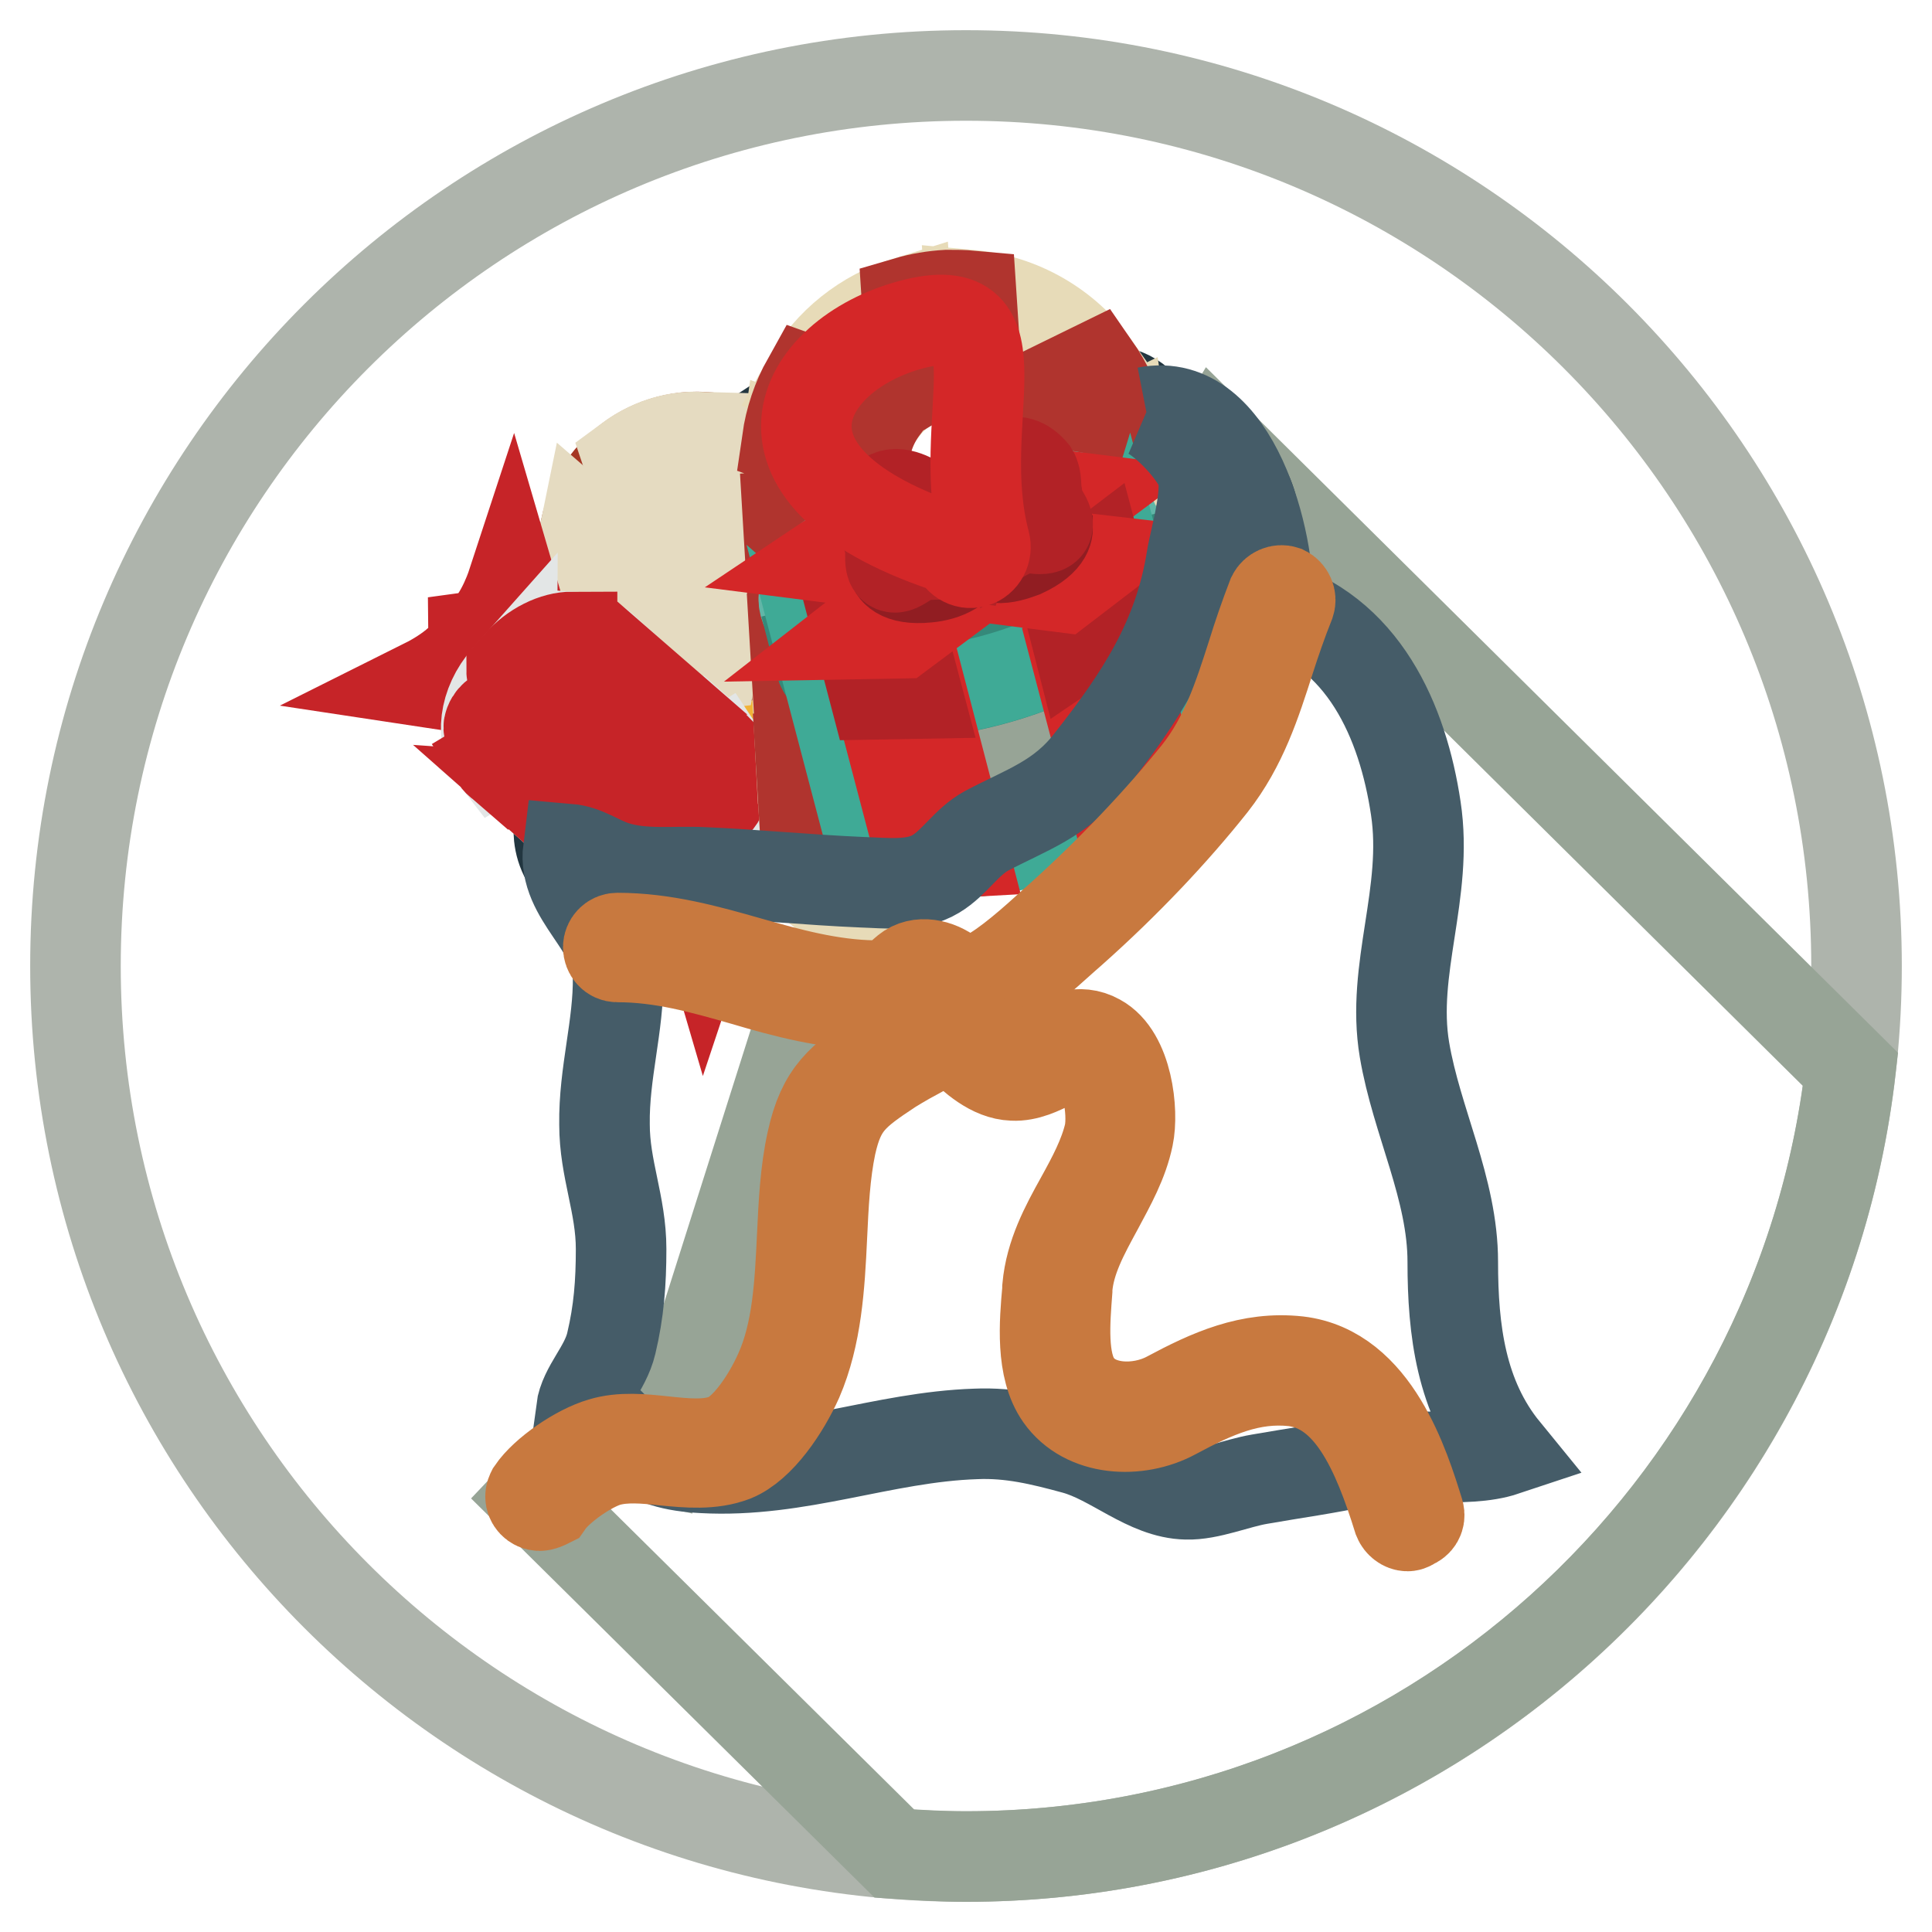 <?xml version="1.0" encoding="utf-8"?>
<!-- Svg Vector Icons : http://www.onlinewebfonts.com/icon -->
<!DOCTYPE svg PUBLIC "-//W3C//DTD SVG 1.1//EN" "http://www.w3.org/Graphics/SVG/1.1/DTD/svg11.dtd">
<svg version="1.1" xmlns="http://www.w3.org/2000/svg" xmlns:xlink="http://www.w3.org/1999/xlink" x="0px" y="0px" viewBox="0 0 256 256" enable-background="new 0 0 256 256" xml:space="preserve">
<g> <path stroke-width="12" fill-opacity="0" stroke="#aeb4ac"  d="M10,128c0,65.2,52.8,118,118,118c65.2,0,118-52.8,118-118c0-65.2-52.8-118-118-118C62.8,10,10,62.8,10,128z "/> <path stroke-width="12" fill-opacity="0" stroke="#97a496"  d="M161,58.3l-2.1,3.5l-52.9,73.9l-18.3,57.7c-8.2-2-13.7,1.6-16.9,5l47.7,47.2c3.1,0.2,6.3,0.4,9.5,0.4 c60.5,0,110.4-45.6,117.2-104.3L161,58.3z"/> <path stroke-width="12" fill-opacity="0" stroke="#223640"  d="M151.9,54.6c-3.1-5.3-12.1-1.8-17.1-3.5c-5.1-1.8-13.6-2.3-19-1.4c-6.7,1-12.2,6.4-18,9.4 c-5.9,3-7.6,5.7-11.6,10.8c-4.4,5.6-7.3,9.1-8.8,16.2c-1.2,5.6-2.8,10.4-2.8,16.3c0,5.2-2,8.9,1.5,12.9c5.2,6,12.6,7.7,19.8,10.8 c6.5,2.8,12.8,6.6,19.8,7.6c15.3,2.1,21.9-6.9,31.3-16.8c7.1-7.4,8.5-16.9,13.7-25.3c3.4-5.4,10.6-26.5,0.5-29.9"/> <path stroke-width="12" fill-opacity="0" stroke="#f1b238"  d="M108,104.7c0.7,1.1,2.1,1.5,3.3,0.9l0.2-0.1c1.1-0.7,1.5-2.1,0.9-3.3l-11.4-19.5c-0.7-1.1-2.1-1.5-3.3-0.9 l-0.2,0.1c-1.1,0.7-1.5,2.1-0.9,3.3L108,104.7z"/> <path stroke-width="12" fill-opacity="0" stroke="#f1b238"  d="M108,104.7c0.7,1.1,2.1,1.5,3.3,0.9l0.2-0.1c1.1-0.7,1.5-2.1,0.9-3.3l-11.4-19.5c-0.7-1.1-2.1-1.5-3.3-0.9 l-0.2,0.1c-1.1,0.7-1.5,2.1-0.9,3.3L108,104.7z"/> <path stroke-width="12" fill-opacity="0" stroke="#a53724"  d="M77.3,73c0,8.3,6.8,15.1,15.1,15.1s15.1-6.8,15.1-15.1l0,0c0-8.3-6.8-15.1-15.1-15.1S77.3,64.7,77.3,73 L77.3,73z"/> <path stroke-width="12" fill-opacity="0" stroke="#e5dbc1"  d="M88.4,80.2c-0.1-7.5,4.1-7.1,4.1-7.1c-3.1,2.6,1.5,6.7,2.1,9.7c0.3,1.6,0.1,3.6-0.2,5.2 c-3.4,0.4-6.8-0.2-9.7-2C86.3,85,88.4,83.1,88.4,80.2z"/> <path stroke-width="12" fill-opacity="0" stroke="#e5dbc1"  d="M84.4,71.6c6.9-2.6,8.1,1.5,8.1,1.5c-3.6-2.1-5.6,3.7-8.2,5.2c-1.5,0.9-3.7,1.4-5.3,1.6 c-1.6-3.1-2.1-6.6-1.4-10C79.1,71.2,81.7,72.6,84.4,71.6z"/> <path stroke-width="12" fill-opacity="0" stroke="#e5dbc1"  d="M92.4,64.8c3.9,6.5,0.1,8.3,0.1,8.3c1.3-3.9-4.7-5-6.7-7.4c-1.1-1.3-2-3.3-2.5-4.8c2.7-2,5.9-3.1,9.3-3 C91.7,59.6,90.9,62.3,92.4,64.8z"/> <path stroke-width="12" fill-opacity="0" stroke="#e5dbc1"  d="M100.3,70.7c-4.9,5.5-7.8,2.4-7.8,2.4c4.1,0.2,3.2-5.9,4.8-8.5c0.9-1.4,2.6-2.9,3.8-3.9 c2.8,2,4.8,4.9,5.7,8.2C105.1,68.6,102.2,68.5,100.3,70.7z"/> <path stroke-width="12" fill-opacity="0" stroke="#e5dbc1"  d="M98.9,78.5c-7.3-1.3-6.3-5.4-6.3-5.4c2.1,3.6,6.7-0.3,9.7-0.3c1.6,0,3.7,0.6,5.2,1.2 c-0.2,3.3-1.5,6.4-3.6,8.9C103,81.1,101.5,79,98.9,78.5L98.9,78.5z"/> <path stroke-width="12" fill-opacity="0" stroke="#c62428"  d="M90.1,110.9l3.4,11.6c0,0,2.1-6.3,5.1-6.8c0-3,6-6,6-6l-11.9-1.8l-2.4,0.5L90.1,110.9z M68.6,92.2 l-11.9-1.8c0,0,6-3,6-6c3-0.4,5.1-6.8,5.1-6.8l3.4,11.6L71,91.6L68.6,92.2z"/> <path stroke-width="12" fill-opacity="0" stroke="#e3e6e6"  d="M79.5,91.1l1.3,3.1c0.1,0.1,0.1,0.3,0.1,0.5c0,0.3,0,0.5-0.1,0.8c-0.2,0.5-0.5,0.8-0.9,1.1l-3.4,2.2 l1.3,3.1c0.1,0.1,0.1,0.3,0.1,0.5c0,0.3,0,0.5-0.1,0.8c-0.2,0.5-0.5,0.8-0.9,1.1l-3.4,2.2l0.6,1.3l4.8,4.2l1.1-0.7l-1.3-3.1 c-0.1-0.1-0.1-0.3-0.1-0.5c0-0.3,0-0.6,0.1-0.8c0.2-0.4,0.5-0.8,0.9-1.1l3.4-2.2l-1.3-3.1c-0.1-0.1-0.1-0.3-0.1-0.5 c0-0.3,0-0.5,0.1-0.8c0.2-0.5,0.5-0.8,0.9-1.1l3.4-2.2l-1.3-3.1c-0.1-0.1-0.1-0.3-0.1-0.4c0-0.3,0-0.6,0.1-0.8 c0.1-0.3,0.3-0.6,0.6-0.8l-2.2-1.9c-0.1,0-0.1,0.1-0.2,0.1L79.5,91.1z M95.4,104.1c0.1,0.1,0.1,0.3,0.1,0.4c0,0.3,0,0.6-0.1,0.8 c-0.2,0.5-0.5,0.8-0.9,1.1l-3.4,2.2l1.3,3.1c0.1,0.1,0.1,0.3,0.1,0.4l0.1-0.1l1.5-1.7c2.9-3.3,3.4-7.6,1.6-10.3l-1.6,1L95.4,104.1z  M64.9,97c-0.1-0.1-0.1-0.3-0.1-0.5c0-0.3,0-0.6,0.1-0.8c0.2-0.4,0.5-0.8,0.9-1.1l3.4-2.2L68,89.4c-0.1-0.1-0.1-0.3-0.1-0.4 l-0.8,0.9c-3,3.4-3.5,7.9-1.4,10.6l0.5-0.3L64.9,97z M89.8,95.7c0,0.3,0,0.6-0.1,0.8c-0.2,0.5-0.5,0.8-0.9,1.1l-3.4,2.2l1.3,3.1 c0.1,0.1,0.1,0.3,0.1,0.5c0,0.3,0,0.5-0.1,0.8c-0.2,0.5-0.5,0.8-0.9,1.1l-3.4,2.2l1.3,3.1c0.1,0.1,0.1,0.3,0.1,0.5 c0,0.3,0,0.5-0.1,0.8c-0.2,0.4-0.5,0.8-0.8,1.1l-0.1,0.1l-0.1,0l-1.4,0.9l0.4,0.3c0.8,0.7,1.9,1.2,3,1.3c0.2-0.4,0.5-0.8,0.9-1.1 l3.4-2.2l-1.3-3.1c-0.1-0.1-0.1-0.3-0.1-0.5c0-0.3,0-0.6,0.1-0.8c0.2-0.5,0.5-0.8,0.9-1.1l3.4-2.2l-1.3-3.1 c-0.1-0.1-0.1-0.3-0.1-0.4c0-0.3,0-0.5,0.1-0.8c0.2-0.4,0.5-0.8,0.9-1.1l2.1-1.3l-4.4-3.9l0.6,1.3C89.7,95.4,89.7,95.6,89.8,95.7z  M76,85.5c-0.2,0.5-0.5,0.8-0.9,1.1l-3.4,2.2l1.3,3.1C73,92,73,92.2,73,92.3c0,0.3,0,0.6-0.1,0.8c-0.2,0.5-0.5,0.8-0.9,1.1 l-3.4,2.2l1.3,3.1c0.1,0.1,0.1,0.3,0.1,0.5c0,0.3,0,0.5-0.1,0.8c-0.2,0.4-0.5,0.8-0.8,1.1l-0.1,0.1l-0.1,0l-0.8,0.5l2.5,2.2 c0,0,0.1-0.1,0.2-0.1l3.4-2.2l-1.3-3.1c-0.1-0.1-0.1-0.3-0.1-0.4c0-0.3,0-0.6,0.1-0.8c0.2-0.5,0.5-0.8,0.9-1.1l3.4-2.2l-1.3-3.1 c-0.1-0.1-0.1-0.3-0.1-0.5c0-0.3,0-0.5,0.1-0.8c0.2-0.5,0.5-0.8,0.9-1.1l4-2.6l-1-0.9c-1-0.9-2.3-1.3-3.8-1.4c0,0.1,0,0.1,0,0.2 C76.1,85,76.1,85.2,76,85.5L76,85.5z"/> <path stroke-width="12" fill-opacity="0" stroke="#c62428"  d="M90.5,100.3c-0.1,0.3-0.2,0.5-0.1,0.8c0,0.2,0,0.3,0.1,0.5l1.3,3.1l-3.4,2.2c-0.4,0.3-0.7,0.6-0.9,1.1 c-0.1,0.3-0.2,0.5-0.1,0.8c0,0.2,0,0.3,0.1,0.5l1.3,3.1l-3.4,2.2c-0.4,0.3-0.7,0.6-0.9,1.1c2.7,0.4,5.8-0.9,8.1-3.4 c0-0.1,0-0.3-0.1-0.4l-1.3-3.1l3.4-2.2c0.4-0.3,0.7-0.7,0.9-1.1c0.1-0.3,0.2-0.5,0.1-0.8c0-0.2,0-0.3-0.1-0.4l-1.3-3.1l1.6-1 c-0.3-0.4-0.6-0.7-0.9-1l-1.3-1.1l-2.1,1.3C91,99.4,90.7,99.8,90.5,100.3z M84.7,91.5c-0.1,0.3-0.2,0.5-0.1,0.8 c0,0.2,0,0.3,0.1,0.4l1.3,3.1l-3.4,2.2c-0.4,0.3-0.7,0.6-0.9,1.1c-0.1,0.3-0.2,0.6-0.1,0.8c0,0.2,0,0.3,0.1,0.5l1.3,3.1l-3.4,2.2 c-0.4,0.3-0.7,0.6-0.9,1.1c-0.1,0.3-0.2,0.6-0.1,0.8c0,0.2,0,0.3,0.1,0.5l1.3,3.1l-1.1,0.7l2.3,2l1.4-0.9l0.1,0l0.1-0.1 c0.4-0.3,0.7-0.6,0.8-1.1c0.1-0.3,0.2-0.6,0.1-0.8c0-0.2,0-0.3-0.1-0.5l-1.3-3.1l3.4-2.2c0.4-0.3,0.7-0.7,0.9-1.1 c0.1-0.3,0.2-0.5,0.1-0.8c0-0.2,0-0.3-0.1-0.5l-1.3-3.1l3.4-2.2c0.4-0.3,0.7-0.6,0.9-1.1c0.1-0.3,0.2-0.5,0.1-0.8 c0-0.2,0-0.3-0.1-0.4L89.1,94l-3.8-3.3C85.1,90.9,84.9,91.2,84.7,91.5z M75.9,90.4c-0.1,0.3-0.2,0.5-0.1,0.8c0,0.2,0,0.3,0.1,0.5 l1.3,3.1l-3.4,2.2c-0.4,0.3-0.7,0.6-0.9,1.1c-0.1,0.3-0.2,0.5-0.1,0.8c0,0.2,0,0.3,0.1,0.4l1.3,3.1l-3.4,2.2 c-0.1,0-0.1,0.1-0.2,0.1l3.4,3l-0.6-1.3l3.4-2.2c0.4-0.3,0.7-0.7,0.9-1.1c0.1-0.3,0.2-0.6,0.1-0.8c0-0.2,0-0.3-0.1-0.5l-1.3-3.1 l3.4-2.2c0.4-0.3,0.7-0.7,0.9-1.1c0.1-0.3,0.2-0.5,0.1-0.8c0-0.2,0-0.3-0.1-0.5l-1.3-3.1l3.4-2.2c0.1,0,0.1-0.1,0.2-0.1l-2.3-2 l-4,2.6C76.4,89.5,76.1,89.9,75.9,90.4z M68.6,88.1l-0.8,0.9c0,0.2,0,0.3,0.1,0.4l1.3,3.1l-3.4,2.2c-0.4,0.3-0.7,0.6-0.9,1.1 c-0.1,0.3-0.2,0.5-0.1,0.8c0,0.2,0,0.3,0.1,0.5l1.3,3.1l-0.5,0.3c0.2,0.3,0.4,0.5,0.7,0.7l1.5,1.3l0.8-0.5l0.1,0l0.1-0.1 c0.4-0.3,0.7-0.6,0.8-1.1c0.1-0.3,0.2-0.6,0.1-0.8c0-0.2,0-0.3-0.1-0.5l-1.3-3.1l3.4-2.2c0.4-0.3,0.7-0.6,0.9-1.1 c0.1-0.3,0.2-0.6,0.1-0.8c0-0.2,0-0.3-0.1-0.5l-1.3-3.1l3.4-2.2c0.4-0.3,0.7-0.6,0.9-1.1c0.1-0.3,0.2-0.5,0.1-0.8 c0-0.1,0-0.1,0-0.2C73.5,84.4,70.7,85.7,68.6,88.1z"/> <path stroke-width="12" fill-opacity="0" stroke="#e7dbb8"  d="M129.3,49.7l-0.7-10.6c6.6,0.6,12.7,4.1,16.5,9.5l-9.6,4.7C133.8,51.5,131.7,50.2,129.3,49.7L129.3,49.7z  M117.3,113.7c0.2,2.9-2,5.3-4.9,5.5s-5.3-2-5.5-4.9l-0.3-5.6l10.4-0.6L117.3,113.7z M117.1,54.1L107,50.5 c2.9-5.1,7.6-8.8,13.1-10.5l0.7,10.9C119.4,51.7,118.1,52.8,117.1,54.1z M104.9,76.8l10.4-0.6l0.4,7.5l-10.4,0.6L104.9,76.8z  M105.7,92.7l10.4-0.6l0.4,7.5l-10.4,0.6L105.7,92.7z M149.2,60.3c0.2,2.9-2,5.3-4.9,5.5c-2.8,0.1-5.2-2-5.4-4.7l9.8-4.8 C148.9,57.6,149.1,59,149.2,60.3L149.2,60.3z M114.5,62.2l0.3,5.6l-10.4,0.6l-0.3-5.6c-0.1-1.4,0-2.9,0.2-4.3L114.5,62.2 L114.5,62.2z"/> <path stroke-width="12" fill-opacity="0" stroke="#b0342e"  d="M106.1,100.2l10.4-0.6l0.5,8.4l-10.4,0.6L106.1,100.2z M105.3,84.3l10.4-0.6l0.5,8.4l-10.4,0.6L105.3,84.3z  M104.4,68.4l10.4-0.6l0.5,8.4l-10.4,0.6L104.4,68.4z M114.5,62.1l-10.2-3.7c0.4-2.8,1.3-5.5,2.7-8l10.1,3.6 C115.3,56.4,114.4,59.2,114.5,62.1z M138.8,61.1c0-0.1,0-0.1,0-0.2c-0.2-2.8-1.3-5.5-3.3-7.6l9.6-4.7c1.6,2.3,2.8,4.9,3.5,7.7 L138.8,61.1L138.8,61.1z M126,49.4c-1.8,0.1-3.6,0.6-5.1,1.5L120.2,40c1.7-0.5,3.5-0.8,5.3-0.9c1.1,0,2.1,0,3.2,0.1l0.7,10.6 C128.2,49.5,127.1,49.4,126,49.4z"/> <path stroke-width="12" fill-opacity="0" stroke="#61b6a7"  d="M106.6,80.1c1.2,4.6,10.3,6.2,22.7,3c12.3-3.2,21.3-9.6,18.3-13.7c-1.1-4.2-11.2-5.3-22.5-2.3 C113.7,70,105.5,75.8,106.6,80.1z"/> <path stroke-width="12" fill-opacity="0" stroke="#35897a"  d="M129.1,82.4c-11.2,2.9-21.2,2-22.4-2.2l0,0l2,7.7c1.1,4.2,11.2,5.3,22.5,2.3c11.3-3,19.6-8.8,18.4-13 l-2-7.7l0,0C148.5,73.7,140.3,79.4,129.1,82.4z"/> <path stroke-width="12" fill-opacity="0" stroke="#3faa96"  d="M131.1,90.2c-9.6,2.5-18.2,2.2-21.4-0.6l5.1,19.4c1.1,4.2,10.9,5.3,21.8,2.5c11-2.9,18.9-8.6,17.8-12.9 l-5.1-19.4C148.1,83.1,140.7,87.7,131.1,90.2z"/> <path stroke-width="12" fill-opacity="0" stroke="#d42728"  d="M116.3,91.5l5.6,21.3c0,0,2,0.2,2.9,0.2c1,0,2.8-0.1,2.8-0.1l-5.6-21.5L116.3,91.5z"/> <path stroke-width="12" fill-opacity="0" stroke="#b22226"  d="M113.8,84l2.1,8l5.6-0.1l-2.1-7.9L113.8,84z"/> <path stroke-width="12" fill-opacity="0" stroke="#d42728"  d="M113.8,84l24-18.7l5.6,0.7l-24,17.9L113.8,84z M147.1,82.5l5.5,20.9c0,0-1.5,1.5-2.3,2 c-0.8,0.5-2.4,1.7-2.4,1.7l-5.6-21.3L147.1,82.5z"/> <path stroke-width="12" fill-opacity="0" stroke="#b22226"  d="M145.5,74.2l2.1,7.9c0,0-0.9,0.9-1.9,1.5l-2.8,1.9l-2-7.8L145.5,74.2z"/> <path stroke-width="12" fill-opacity="0" stroke="#d42728"  d="M145.5,74.2l-30.3-3.5c0,0-1.9,1-2.5,1.4c-0.9,0.6-1.7,1.2-2.6,1.8l30.7,3.9L145.5,74.2z"/> <path stroke-width="12" fill-opacity="0" stroke="#911d22"  d="M129.6,73.3c0.8,0.3,1.6,0.6,2.5,0.6c1.1,0.1,2.3-0.3,3.4-0.7c3.7-1.7,3.3-3.3,3.3-3.4 c-0.1-0.2-1.3,0-1.5,0c-1.2-0.1-2.9,0.8-4.1,1.1c-0.4,0.1-0.9,0.2-1.3,0.4c-0.4,0.2-1,0.5-1.4,0.8c-0.2,0.2-0.8,0.6-0.8,0.9"/> <path stroke-width="12" fill-opacity="0" stroke="#b22226"  d="M129.4,72c0.7-1.5,0.6-3,1.2-4.5c0.4-1.1,0.4-2.2,0.9-3.3c0.5-1.3,2-3.4,3.6-2.9c0.7,0.2,1.3,0.7,1.8,1.3 c0.5,0.8,0.3,2,0.5,2.9c0.1,0.8,0.3,1.6,0.7,2.3c0.2,0.4,0.8,1.2,0.7,1.8c-0.1,0.6-1.2,0.5-1.9,0.4c-1.2-0.1-2.2,0.2-3.1,0.6 c-1.4,0.7-2.8,1.6-4.1,2.6c-0.3-0.2-0.5-0.6-0.3-0.9"/> <path stroke-width="12" fill-opacity="0" stroke="#911d22"  d="M128.1,73.7c-0.6,0.6-1.1,1.3-1.9,1.8c-1,0.6-2.2,0.9-3.3,1c-4,0.4-4.5-1.2-4.5-1.4c0-0.2,1.2-0.6,1.3-0.8 c1-0.7,2.9-0.7,4.1-1.1c0.4-0.1,0.9-0.3,1.4-0.3c0.5,0,1.1,0,1.6,0c0.3,0,1,0.2,1.2,0.4"/> <path stroke-width="12" fill-opacity="0" stroke="#b22226"  d="M127.6,72.5c-1.3-0.9-2-2.3-3.3-3.3c-0.9-0.7-1.4-1.7-2.3-2.4c-1.1-0.8-3.4-2-4.6-0.8 c-0.5,0.5-0.9,1.3-0.9,2c0,1,0.7,1.9,1,2.8c0.3,0.8,0.5,1.5,0.5,2.3c0,0.5-0.1,1.5,0.2,1.9c0.4,0.5,1.3-0.2,1.8-0.5c1-0.7,2-1,3-1 c1.6-0.1,3.2,0,4.8,0.2c0.1-0.3,0.1-0.8-0.2-0.9"/> <path stroke-width="12" fill-opacity="0" stroke="#d42728"  d="M126.6,72.9c0.3,1.2,1.4,1.9,2.5,1.6c1.1-0.3,1.7-1.5,1.4-2.6c-4.3-16.2,5.5-32.9-9.7-28.9 C105.7,47,96.8,63.4,126.6,72.9z"/> <path stroke-width="12" fill-opacity="0" stroke="#455c68"  d="M151.9,54.6c11.7-2.3,16.5,17.5,16.1,25.4c12.7,3.5,17.9,15.7,19.6,27.1c1.7,11.2-3.3,21.3-1.5,32 c1.6,9.5,6.4,18.4,6.4,28.1c0,9.1,1.1,17.9,6.9,25c-5.4,1.8-13.1,0-19,1.4c-4.4,1-9,1.6-13.5,2.4c-3,0.5-6.7,2.1-9.7,2 c-5.2-0.1-9.7-4.6-14.8-6c-4.4-1.2-8.5-2.2-13.1-2c-12.3,0.4-23.5,5.2-36.2,4.5c-3.8-0.2-6.6-0.9-9.6-3.2c-2.1-1.6-3.6-4.7-6.5-4.4 c0.4-3,3.2-5.5,4-8.9c1-4.2,1.3-8,1.3-12.5c0-5.9-2.2-10.6-2.2-16.5c-0.1-6.8,1.9-13.1,1.8-19.6c-0.1-6.8-7.4-10.5-6.6-16.9 c2.3,0.2,4,1.6,6.2,2.3c3.8,1.2,7.7,0.6,11.8,0.8c6.9,0.3,13.9,1,20.9,1.3c3.3,0.1,7,0.6,9.8-1.1c2.5-1.5,4-4.2,6.7-5.7 c5.3-2.8,9.9-4.2,13.8-9.3c6.6-8.4,11.7-16.1,13.4-26.8c0.4-2.6,2.5-9.3,1.2-12C157.7,59.1,154,55.5,151.9,54.6"/> <path stroke-width="12" fill-opacity="0" stroke="#c8793f"  d="M122.5,133.3c-1.3,0-2.6,0-3.8-0.1c-1,0-2-0.1-3-0.1c-6.1-0.1-11.7-1.6-17.1-3.2 c-5.6-1.6-10.9-3.1-16.8-3.1c-0.7,0-1.2-0.6-1.2-1.3c0-0.6,0.5-1.2,1.2-1.2c6.2,0,11.9,1.6,17.5,3.2c5.3,1.5,10.7,3,16.5,3.1 c1,0,2,0,3,0.1c4.2,0.2,8.6,0.3,11.9-1.4c2.7-1.4,6.3-4.6,8.9-7l0.8-0.7c7-6.3,13.3-13,18.3-19.2c3.7-4.7,5.4-10,7.2-15.6 c0.8-2.6,1.7-5.2,2.7-7.8c0.3-0.6,1-0.9,1.6-0.7c0.6,0.3,0.9,1,0.7,1.6c-1,2.5-1.9,5.1-2.7,7.6c-1.8,5.6-3.6,11.3-7.6,16.4 c-5,6.3-11.4,13.1-18.6,19.5l-0.8,0.7c-2.9,2.6-6.4,5.8-9.4,7.3C129,132.9,125.7,133.3,122.5,133.3L122.5,133.3z"/> <path stroke-width="12" fill-opacity="0" stroke="#c8793f"  d="M71.5,199.5c-0.7,0-1.2-0.6-1.2-1.2c0-0.3,0.1-0.5,0.2-0.7c1.7-2.5,6.1-5.5,9.2-6.4 c2.6-0.8,5.5-0.5,8.3-0.2c2.9,0.3,5.7,0.6,8.1-0.3c2.7-1,5.6-5.3,7.2-8.9c2.4-5.3,2.7-11.7,3-18c0.2-4.2,0.4-8.6,1.3-12.6 c1.4-6.4,3.9-8.3,9.1-11.7c0.5-0.4,1.4-0.8,2.3-1.4c1.1-0.6,3.2-1.8,4.8-2.8c-2-0.5-4.3-1.5-5-3.1c-0.3-0.7-0.6-2.1,1.3-3.6 c1.7-1.4,4.2-0.8,5.9,0.5c2,1.4,2.8,3.5,2.2,5.3c-0.7,1.9-3.8,3.7-7.9,5.9c-0.9,0.5-1.7,1-2.2,1.3c-5,3.3-6.8,4.7-8,10.1 c-0.8,3.8-1,7.9-1.2,12.2c-0.3,6.5-0.7,13.1-3.2,18.9c-1.7,3.8-5,8.8-8.5,10.2c-2.9,1.1-6.1,0.8-9.2,0.5c-2.7-0.3-5.2-0.5-7.4,0.1 c-2.5,0.7-6.5,3.5-7.9,5.5C72.3,199.3,71.9,199.5,71.5,199.5L71.5,199.5z M122.4,130.3c-0.3,0-0.6,0.1-0.8,0.2 c-0.4,0.3-0.6,0.6-0.5,0.7c0.4,0.9,3.4,1.9,4.8,1.9c0-0.7-0.7-1.5-1.4-2C123.8,130.5,123,130.3,122.4,130.3z"/> <path stroke-width="12" fill-opacity="0" stroke="#c8793f"  d="M186.5,202.2c-0.5,0-1-0.4-1.2-0.9c-2.8-9-6.4-17.4-13.9-18.3c-5.7-0.6-10.4,1.5-15.8,4.4 c-4.8,2.6-11.8,2.3-15.1-2.4c-2.6-3.7-2.1-9.7-1.7-14.1l0-0.3c0.4-4.4,2.4-8.1,4.4-11.7c1.6-2.9,3.1-5.7,3.8-8.7 c0.6-3-0.4-8.9-2.8-10.2c-1.3-0.7-2.7-0.1-4.7,0.9c-1.6,0.8-3.4,1.7-5.3,1.6c-2.8-0.1-5.2-2.3-7.3-4.3c-1.3-1.2-2.9-2.7-3.7-2.6 c-0.7,0.1-1.3-0.3-1.4-1c-0.1-0.7,0.3-1.3,1-1.4c2-0.3,3.7,1.3,5.8,3.2c1.8,1.7,3.9,3.6,5.8,3.6c1.3,0.1,2.7-0.6,4.1-1.4 c2.1-1.1,4.5-2.3,7-0.9c3.9,2.1,4.7,9.6,4,12.9c-0.7,3.4-2.4,6.4-4,9.4c-1.9,3.5-3.8,6.9-4.1,10.7l0,0.3c-0.3,4-0.8,9.5,1.3,12.4 c2.5,3.6,8.2,3.7,12,1.7c5.6-3,10.9-5.4,17.3-4.7c10.2,1.2,14.1,13.9,16,20c0.2,0.7-0.2,1.3-0.8,1.5 C186.8,202.2,186.6,202.2,186.5,202.2L186.5,202.2z"/></g>
</svg>
